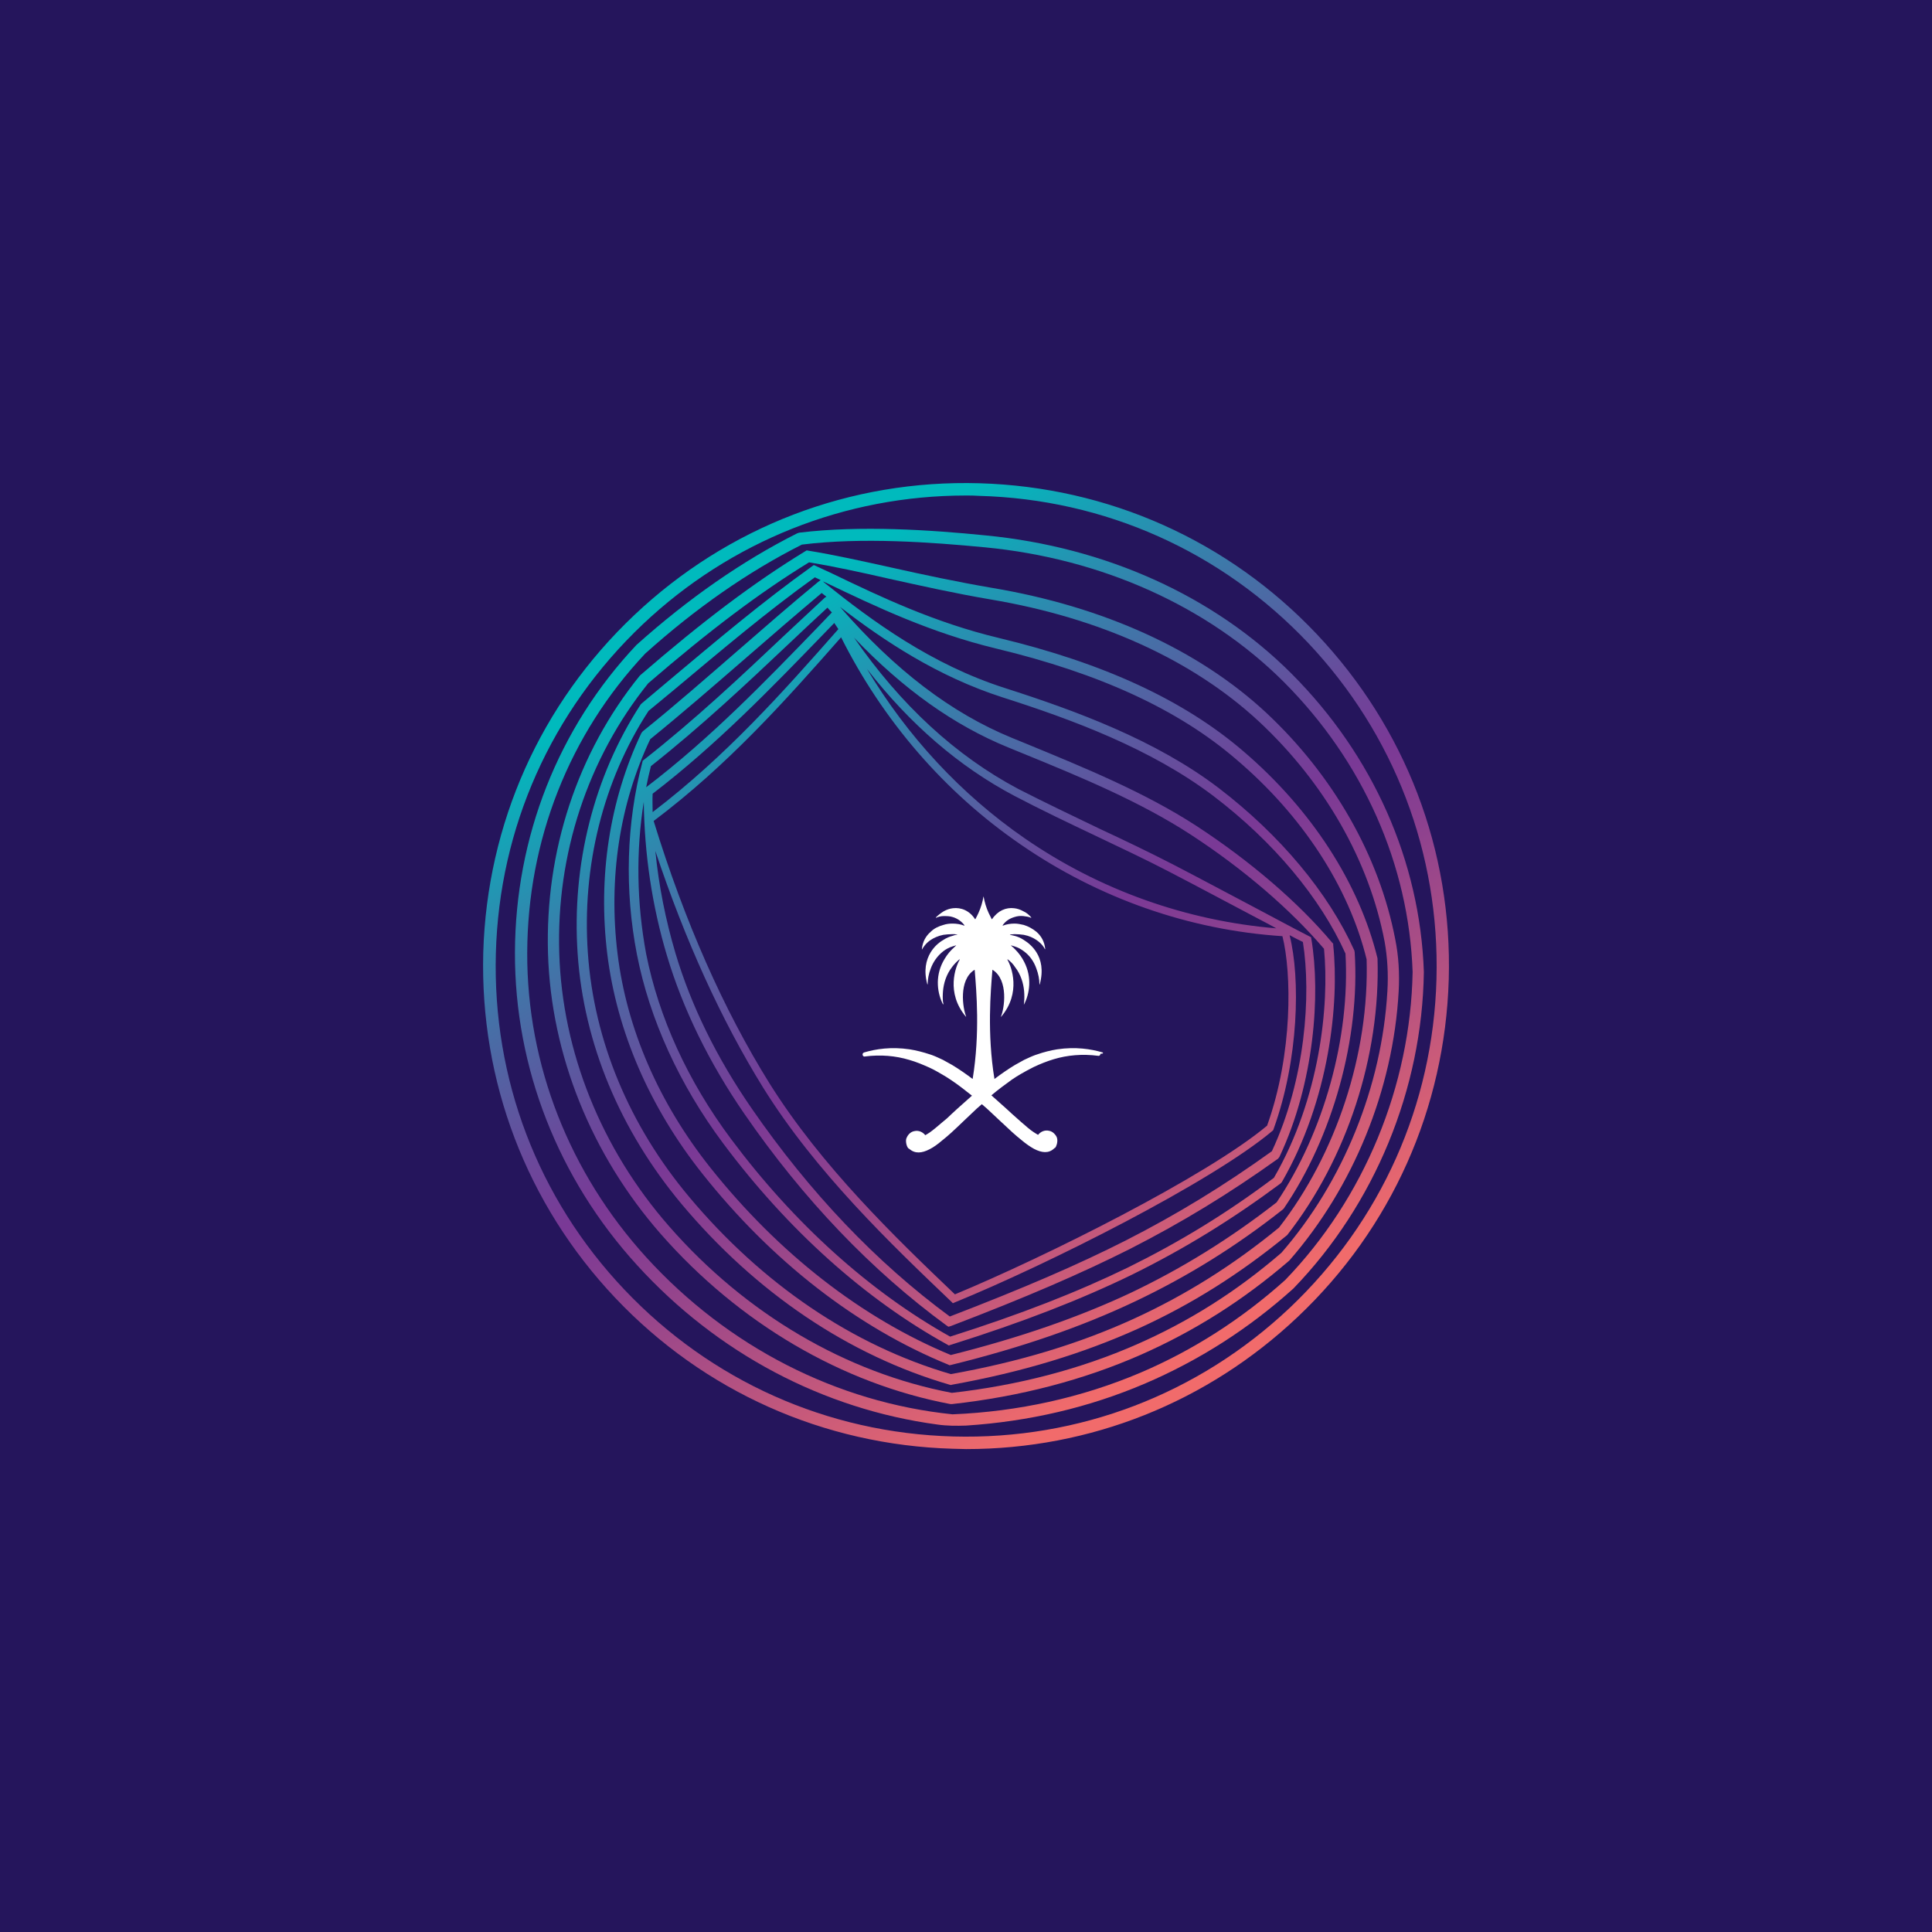 <?xml version="1.0" encoding="UTF-8"?>
<svg xmlns="http://www.w3.org/2000/svg" xmlns:xlink="http://www.w3.org/1999/xlink" version="1.1" id="Layer_1" x="0px" y="0px" viewBox="0 0 566.9 566.9" style="enable-background:new 0 0 566.9 566.9;" xml:space="preserve">
<style type="text/css">
	.st0{fill:#25155C;}
	.st1{fill:#FFFFFF;}
	.st2{fill:url(#SVGID_1_);}
	.st3{fill:url(#SVGID_00000160890899788825702470000010273985648263929515_);}
	.st4{fill:url(#SVGID_00000088822572040049007790000010573024547367542707_);}
	.st5{fill:url(#SVGID_00000132804455745817789190000010184775087319387578_);}
	.st6{fill:#7A3996;}
	.st7{fill:url(#SVGID_00000127039557902396167360000004508478523134590633_);}
	.st8{fill:url(#SVGID_00000073715181571359709950000012285139202033807009_);}
	.st9{fill:url(#SVGID_00000142893698212501199150000003551985158422023315_);}
	.st10{fill:url(#SVGID_00000164495070771069983170000000064698715892374430_);}
	.st11{fill:#00BABD;}
	.st12{fill:#231F20;}
	.st13{fill:#6D6E70;}
</style>
<rect class="st0" width="566.9" height="566.9"></rect>
<g>
	<g>
		<path class="st1" d="M323.5,308.8c-3.4-1-7.9-1.7-13.3-0.9c-1.9,0.3-3.9,0.8-5.9,1.5c-0.2,0.1-0.4,0.1-0.6,0.2    c-1.1,0.4-2.1,0.9-3.2,1.4c-0.9,0.5-1.8,1-2.7,1.5c-2,1.2-4,2.6-6,4.1c-2.2-13.4-1.1-25.9-0.6-32c0,0,0-0.1,0.1,0    c4.7,3,3.4,11.4,2.4,13.7c0,0,0.1,0.1,0.1,0c5.9-7,3-14.7,1.8-16.7c0,0,0-0.1,0.1-0.1c0.9,0.7,1.6,1.4,2.1,2.2    c1.8,2.3,2.5,4.9,2.7,7.1c0.1,1.2,0.1,2.3,0,3.2c0,0.2,0,0.5-0.1,0.7c0,0,0,0,0.1,0c0,0,0,0,0,0c1.6-3.1,2.4-7.9,0-12.5    c-0.6-1.2-1.5-2.5-2.7-3.7c-0.3-0.3-0.7-0.7-1.1-1c0,0,0-0.1,0-0.1c0.4,0.1,0.7,0.2,1,0.3c1,0.3,1.9,0.8,2.7,1.4    c1.8,1.3,3,3.1,3.7,5.1c0.6,1.6,0.9,3.2,0.9,4.6c0,0.1,0.1,0.1,0.1,0c1.1-4.1,0.4-7.2-1-9.4c-1-1.6-2.4-2.8-3.7-3.6    c-0.9-0.6-1.9-1-2.7-1.2c-0.5-0.1-0.9-0.2-1.3-0.3c-0.1,0,0-0.1,0-0.1c0.4,0,0.9-0.1,1.3-0.1c1,0,1.9,0.1,2.7,0.2    c1.6,0.3,2.8,0.9,3.7,1.5c1.5,1,2.3,2.2,2.5,2.7c0,0,0.1,0,0.1,0c-0.2-2.2-1.2-3.9-2.6-5.1c-1.1-0.9-2.4-1.6-3.7-2    c-0.9-0.2-1.8-0.4-2.7-0.4c-1.2,0-2.4,0.2-3.4,0.6c0,0-0.1,0-0.1-0.1c0.9-1.3,2.1-2,3.4-2.4c0.9-0.3,1.8-0.4,2.7-0.3    c0.8,0.1,1.6,0.2,2.2,0.5c0,0,0.1,0,0.1-0.1c-0.7-0.8-1.4-1.4-2.3-1.8c-0.9-0.5-1.8-0.8-2.7-0.9c-2.4-0.3-4.8,0.7-6.5,3.2    c0,0-0.1,0-0.1,0c-0.3-0.6-0.6-1.2-0.9-1.8c-0.7-1.5-1.2-3.2-1.5-4.9c-0.3,1.7-0.8,3.4-1.5,4.9c-0.3,0.6-0.6,1.3-0.9,1.8    c0,0-0.1,0-0.1,0c-1.6-2.5-4.1-3.5-6.5-3.2c-0.9,0.1-1.8,0.4-2.7,0.9c-0.8,0.5-1.6,1.1-2.3,1.8c0,0,0,0.1,0.1,0.1    c0.6-0.3,1.4-0.5,2.2-0.5c0.9,0,1.8,0,2.7,0.3c1.3,0.4,2.5,1.2,3.4,2.4c0,0,0,0.1-0.1,0.1c-1-0.4-2.2-0.6-3.4-0.6    c-0.9,0-1.8,0.1-2.7,0.4c-1.4,0.4-2.7,1-3.7,2c-1.4,1.2-2.4,2.9-2.6,5.1c0,0.1,0.1,0.1,0.1,0c0.3-0.5,1-1.7,2.5-2.7    c0.9-0.6,2.2-1.2,3.7-1.5c0.8-0.1,1.7-0.2,2.7-0.2c0.4,0,0.8,0,1.3,0.1c0.1,0,0.1,0.1,0,0.1c-0.4,0-0.8,0.1-1.3,0.3    c-0.8,0.2-1.8,0.6-2.7,1.2c-1.4,0.8-2.7,2-3.7,3.6c-1.4,2.3-2.1,5.4-1,9.4c0,0.1,0.1,0,0.1,0c0-1.4,0.3-3.1,0.9-4.6    c0.7-1.9,1.9-3.7,3.7-5.1c0.8-0.6,1.7-1.1,2.7-1.4c0.3-0.1,0.7-0.2,1-0.3c0,0,0.1,0,0,0.1c-0.4,0.3-0.7,0.7-1.1,1    c-1.2,1.2-2,2.4-2.7,3.7c-2.4,4.6-1.6,9.4,0,12.5c0,0,0,0,0,0c0,0,0.1,0,0.1,0c0-0.2,0-0.5-0.1-0.7c-0.1-0.9-0.1-2,0-3.2    c0.2-2.2,0.9-4.8,2.7-7.1c0.6-0.8,1.3-1.5,2.1-2.2c0,0,0.1,0,0.1,0.1c-1.2,2-4.1,9.7,1.8,16.7c0,0,0.1,0,0.1,0    c-1-2.4-2.3-10.7,2.4-13.7c0,0,0.1,0,0.1,0c0.5,6.1,1.6,18.6-0.6,32c-2-1.5-4-2.9-6-4.1c-0.9-0.5-1.8-1-2.7-1.5    c-1.1-0.5-2.1-1-3.2-1.4c-0.2-0.1-0.4-0.1-0.6-0.2c-2.1-0.7-4.1-1.2-6-1.5c-5.4-0.8-9.9-0.1-13.3,0.9c-0.3,0.1-0.5,0.3-0.5,0.6    c0,0.4,0.3,0.7,0.7,0.6c4.6-0.6,9-0.2,13,1c2.1,0.6,4,1.4,6,2.3c1.3,0.6,2.5,1.3,3.7,2c0.9,0.5,1.8,1.1,2.7,1.7    c2.1,1.4,4.1,3,6,4.5c-2.1,1.9-4.2,3.7-6,5.4c-0.9,0.9-1.8,1.7-2.7,2.4c-1.4,1.2-2.7,2.3-3.7,3c-0.5,0.3-0.9,0.6-1.3,0.8    c-0.7-0.9-1.9-1.5-3.2-1.2c-0.6,0.1-1.1,0.4-1.5,0.8c-0.4,0.4-0.7,0.9-0.9,1.5c-0.2,1,0.2,2.3,0.6,2.7c0.1,0.1,0.2,0.2,0.3,0.2    c1.7,1.5,3.7,1.3,6,0.1c1.2-0.6,2.4-1.5,3.7-2.6c0.9-0.7,1.8-1.5,2.7-2.3c2.3-2.1,4.7-4.5,7.4-7c0.5-0.4,1-0.9,1.5-1.3    c0.5,0.4,1,0.9,1.5,1.3c2.7,2.5,5.2,4.9,7.4,6.9c0.9,0.8,1.8,1.6,2.7,2.3c1.3,1.1,2.6,2,3.7,2.6c2.3,1.2,4.3,1.4,5.9-0.1    c0.1-0.1,0.2-0.2,0.3-0.2c0.4-0.4,0.8-1.7,0.6-2.7c-0.1-0.6-0.5-1.1-0.9-1.5c-0.4-0.4-0.9-0.7-1.5-0.8c-1.3-0.3-2.5,0.3-3.2,1.2    c-0.4-0.2-0.8-0.5-1.3-0.8c-1.1-0.7-2.3-1.8-3.7-3c-0.8-0.7-1.7-1.5-2.7-2.4c-1.8-1.7-3.9-3.5-6-5.4c1.9-1.6,3.9-3.1,6-4.6    c0.9-0.6,1.8-1.2,2.7-1.7c1.2-0.7,2.5-1.4,3.7-2c1.9-0.9,3.9-1.7,5.9-2.3c4-1.2,8.4-1.6,13-1c0.4,0.1,0.7-0.2,0.7-0.6    C323.9,309.2,323.7,308.9,323.5,308.8"></path>
		<g>
			<linearGradient id="SVGID_1_" gradientUnits="userSpaceOnUse" x1="211.842" y1="160.895" x2="356.76" y2="408.464">
				<stop offset="7.460167e-02" style="stop-color:#00BABD"></stop>
				<stop offset="7.781646e-02" style="stop-color:#01B9BD"></stop>
				<stop offset="0.287" style="stop-color:#4274A8"></stop>
				<stop offset="0.439" style="stop-color:#6A499B"></stop>
				<stop offset="0.516" style="stop-color:#7A3996"></stop>
				<stop offset="0.595" style="stop-color:#8A4090"></stop>
				<stop offset="0.749" style="stop-color:#B55281"></stop>
				<stop offset="0.941" style="stop-color:#F16B6B"></stop>
			</linearGradient>
			<path class="st2" d="M293.1,187.2c-18.8-4.5-34.8-12.1-48.9-18.9l-5.4-2.5l-0.7,0.5c-14.4,10.3-27.9,21.7-42.2,33.7l-7.6,6.4     l-0.3,0.3c-13.7,21-20.3,47-18.5,73.2c1.8,26.3,12.4,51.7,30.5,73.4c21.9,26.1,49.1,44.4,78.6,53l0.4,0.1l0.4-0.1     c20.5-3.7,38.3-9.1,54.7-16.5c15.6-7.1,29.7-16,43.6-27.4c17.5-22.4,27.4-52.6,26.5-81.2c-5.4-22.1-19.4-43.7-39.4-60.8     C347.3,205.4,323.9,194.6,293.1,187.2z M191.5,232.9c18.9-14.5,34.8-31,50.2-46.9l3.1-3.2c0.4,0.6,0.8,1.2,1.2,1.8     c-16.2,18.4-33,37.3-54.5,53.7C191.5,236.5,191.4,234.7,191.5,232.9z M371.8,330.3c-17.8,14.9-65.1,38.5-91.6,49.5     c-17.5-16.7-39.1-37.5-54.4-61.9c-13.4-21.5-24.9-47.4-34-77c21.8-16.4,38.7-35.4,55-53.9c12.3,24.5,30.4,45.5,52.7,60.8     c22.9,15.8,49.4,25.1,76.8,26.9C379,285.4,379.4,309.1,371.8,330.3z M223.9,319.1c15.5,24.9,37.5,45.9,55.2,62.8l0.5,0.5l0.7-0.3     c26.7-10.9,75.2-35.2,93.1-50.3l0.2-0.2l0.1-0.3c7.4-20.4,7.9-44.2,4.7-56.9c1.3,0.7,2.6,1.4,3.9,2c2.5,15.6,0.7,40.5-9.1,61.4     C359,348,345.4,356.3,330.3,364c-14,7.1-30,14-51.6,22.3c-21.6-15.9-41.1-36.4-58.1-61c-10.3-14.9-17.8-30.2-22.4-45.6     c-2.9-9.8-4.9-19.8-5.9-30C201.1,276.1,211.7,299.4,223.9,319.1z M300.7,246c-18.7-12.9-34.5-30-46.3-49.7     c12.6,16.2,27.1,28.7,43.2,37.2c7.8,4.1,16,8,24,11.8c7.1,3.4,14.4,6.8,21.3,10.4c8.3,4.3,16.3,8.6,23.9,12.6     c2.6,1.4,5.2,2.7,7.7,4.1C348.2,270.2,322.7,261.2,300.7,246z M239.8,184.2c-15.4,15.9-31.3,32.4-50.2,46.8     c0.4-2.1,0.9-4.2,1.4-6.2c14.8-11.7,28.1-24.2,41-36.4c3.6-3.4,7.2-6.8,10.8-10.1c0.4,0.5,0.8,0.9,1.3,1.4L239.8,184.2z      M188.9,235.3c0.2,15.3,2.4,30.4,6.8,45.1c4.7,15.7,12.3,31.3,22.7,46.4c17.3,25.1,37.3,46,59.3,62.1l0.6,0.4l0.7-0.2     c22-8.4,38.2-15.4,52.5-22.6c15.3-7.8,29.1-16.2,43.5-26.5l0.4-0.5c10.3-21.8,12.1-47.8,9.4-63.9l-0.1-0.6l-0.6-0.3     c-5.1-2.6-10.4-5.5-16.1-8.5c-7.6-4-15.6-8.3-23.9-12.6c-7-3.6-14.3-7.1-21.4-10.4c-7.9-3.8-16.1-7.7-23.9-11.7     c-18.3-9.7-34.5-24.6-48.2-44.4c14.4,15.1,29.3,25.7,45.2,32.2l4.4,1.8c16.9,6.9,34.3,14.1,49.2,23.8     c15.5,10.1,29.3,22,39.1,33.5c1.6,16.5-1.2,43.9-14.7,67.2c-14,10.5-27.6,18.8-42.8,26.3c-14.8,7.2-31.4,13.7-52.2,20.3     c-23.6-13.2-45.8-33.2-64.3-58c-12.7-17-21.2-35.7-24.9-54.3C186.8,264.8,186.6,249.7,188.9,235.3z M242.1,175.3     c-4,3.7-7.9,7.4-11.9,11.1c-12.9,12.2-26.3,24.8-41.2,36.5l-0.4,0.3l-0.1,0.4c-4.7,17.9-5.3,37.5-1.6,56.5     c3.7,18.9,12.4,38.1,25.3,55.4c18.9,25.3,41.6,45.7,65.7,59l0.5,0.3l0.6-0.2c21.3-6.7,38.2-13.3,53.2-20.6     c15.4-7.6,29.2-16.1,43.5-26.7l0.4-0.4c14-24.2,16.9-52.6,15.1-69.6l0-0.4l-0.3-0.3c-9.9-11.8-24.1-24-39.9-34.3     c-15.1-9.8-32.7-17-49.7-24l-4.4-1.8c-17.8-7.3-34.3-19.9-50.4-38.4c13.1,10.1,28.7,20.4,47.6,26.5c20.4,6.5,43.7,15.1,62,29     c17.6,13.4,31.3,29.8,38.7,46.2c1.4,24.5-6.3,52.4-20.2,73c-13.6,10.6-27.6,19.3-42.7,26.5c-15.3,7.2-32.6,13.2-52.9,18.3     c-26.1-10.8-50.5-29.8-70.5-54.9c-15.2-19.1-24.6-40.8-27.3-62.9c-2.7-22.1,0.6-43.9,9.6-62.9c9.6-7.8,18.8-15.8,27.8-23.6     c7.7-6.7,15-13,22.5-19.3c0.5,0.4,1,0.8,1.4,1.1L242.1,175.3z M401,281.5c0.8,27.6-8.9,57.1-25.7,78.7     c-13.4,11-27.4,19.8-42.7,26.8c-16,7.3-33.5,12.6-53.6,16.2c-28.8-8.4-55.3-26.4-76.7-51.9c-17.7-21.1-28-45.9-29.8-71.6     c-1.8-25.5,4.5-50.7,17.8-71.1l7.5-6.2c14-11.7,27.2-22.9,41.3-33l1.7,0.8l-0.8,0.6c-7.9,6.5-15.8,13.4-23.5,20.1     c-9,7.8-18.2,15.9-27.9,23.7l-0.4,0.5c-9.3,19.6-12.8,42.1-10,64.9c2.8,22.6,12.4,44.9,27.9,64.4c20.4,25.7,45.4,45.1,72.1,56     l0.4,0.2l0.5-0.1c20.7-5.1,38.3-11.2,53.9-18.6c15.4-7.3,29.6-16.1,43.4-27l0.3-0.3c14.4-21.1,22.4-50,20.8-75.2l-0.1-0.5     c-7.6-16.9-21.7-33.8-39.7-47.6c-18.6-14.2-42.2-22.8-62.8-29.4c-21.6-6.9-38.9-19.6-53.1-31l-0.3-0.3l1.3,0.6     c14.2,6.8,30.4,14.5,49.5,19.1c30.4,7.3,53.4,17.9,70.3,32.4C382.2,239.3,395.8,260.3,401,281.5z"></path>
			
				<linearGradient id="SVGID_00000085960672905362324600000012001720305397512611_" gradientUnits="userSpaceOnUse" x1="211.569" y1="161.055" x2="356.488" y2="408.623">
				<stop offset="7.460167e-02" style="stop-color:#00BABD"></stop>
				<stop offset="7.781646e-02" style="stop-color:#01B9BD"></stop>
				<stop offset="0.287" style="stop-color:#4274A8"></stop>
				<stop offset="0.439" style="stop-color:#6A499B"></stop>
				<stop offset="0.516" style="stop-color:#7A3996"></stop>
				<stop offset="0.595" style="stop-color:#8A4090"></stop>
				<stop offset="0.749" style="stop-color:#B55281"></stop>
				<stop offset="0.941" style="stop-color:#F16B6B"></stop>
			</linearGradient>
			<path style="fill:url(#SVGID_00000085960672905362324600000012001720305397512611_);" d="M291.1,172.5c-10.5-1.8-20.3-3.9-29.7-6     c-8.6-1.9-16.7-3.7-24.1-4.9l-0.6-0.1l-0.5,0.3c-14.9,9.1-29.8,20.3-48.3,36.3l-0.2,0.2c-18.3,22.6-27.8,51.5-26.9,81.5     c0.9,29.7,12.7,59,33.1,82.3c23,26.2,53.2,43.9,85,49.9l0.2,0l0.2,0c20-2.2,38.7-7.1,55.5-14.5c15.8-7,29.9-15.9,43.5-27.6     c18.8-21.5,30.5-50.2,32.1-78.9c0.3-5.3,0-10.5-1-15.4c-4.7-24.4-18.1-48-37.9-66.5C351.7,190.7,323.9,178,291.1,172.5z      M407.1,290.8c-1.6,28-13,56-31.1,76.8c-13.1,11.3-27,20.1-42.5,26.9c-16.4,7.2-34.7,12-54.2,14.2c-31.1-5.9-60.5-23.2-82.9-48.8     c-20-22.8-31.4-51.3-32.3-80.2c-0.9-29.1,8.4-57.2,26.1-79.2c18.1-15.6,32.7-26.6,47.2-35.5c7.2,1.2,15.1,2.9,23.4,4.8     c9.5,2.1,19.3,4.3,29.9,6.1c32.1,5.4,59.3,17.8,78.7,35.8c19.3,18,32.4,40.9,36.9,64.7C407.1,280.9,407.4,285.8,407.1,290.8z"></path>
			
				<linearGradient id="SVGID_00000055708196078886600820000014732614960702832775_" gradientUnits="userSpaceOnUse" x1="211.582" y1="161.047" x2="356.5" y2="408.616">
				<stop offset="7.460167e-02" style="stop-color:#00BABD"></stop>
				<stop offset="7.781646e-02" style="stop-color:#01B9BD"></stop>
				<stop offset="0.287" style="stop-color:#4274A8"></stop>
				<stop offset="0.439" style="stop-color:#6A499B"></stop>
				<stop offset="0.516" style="stop-color:#7A3996"></stop>
				<stop offset="0.595" style="stop-color:#8A4090"></stop>
				<stop offset="0.749" style="stop-color:#B55281"></stop>
				<stop offset="0.941" style="stop-color:#F16B6B"></stop>
			</linearGradient>
			<path style="fill:url(#SVGID_00000055708196078886600820000014732614960702832775_);" d="M289.2,157.1c-16-1.6-36.7-3-54.7-0.8     l-0.6,0.2c-16.1,8.1-31.9,19.1-47.1,32.7l-0.1,0.1c-22.9,24.3-35.5,56.3-35.6,90.2c-0.1,33.8,12.7,66.4,35.9,91.8     c23.5,25.8,54.6,42.2,88.1,46.7c2.8,0.4,5.6,0.4,8.4,0.3c18.4-1.2,36-5.3,52.4-12.3c15.9-6.8,30.5-16.1,43.6-27.9     c23.9-24.7,37.8-58.5,38.3-92.9c-1.1-32.5-14.9-63.6-38.9-87.6C356.2,174.9,324.4,160.5,289.2,157.1z M377.1,375.6     c-12.7,11.4-27,20.6-42.5,27.2c-17.2,7.3-35.8,11.4-55.1,12.2c-34-3.5-65.9-19.8-89.8-46c-22.6-24.8-35.1-56.6-35-89.4     c0.1-33,12.3-64.1,34.6-87.8c14.8-13.3,30.3-24.1,46-32c17.7-2.2,37.9-0.7,53.7,0.8c34.3,3.3,65.4,17.3,87.6,39.4     c23.4,23.4,36.8,53.7,37.9,85.2C413.9,318.6,400.3,351.6,377.1,375.6z"></path>
			
				<linearGradient id="SVGID_00000067202815543346810790000016808289741442062479_" gradientUnits="userSpaceOnUse" x1="211.563" y1="160.634" x2="357.006" y2="409.099">
				<stop offset="7.460167e-02" style="stop-color:#00BABD"></stop>
				<stop offset="7.781646e-02" style="stop-color:#01B9BD"></stop>
				<stop offset="0.287" style="stop-color:#4274A8"></stop>
				<stop offset="0.439" style="stop-color:#6A499B"></stop>
				<stop offset="0.516" style="stop-color:#7A3996"></stop>
				<stop offset="0.595" style="stop-color:#8A4090"></stop>
				<stop offset="0.749" style="stop-color:#B55281"></stop>
				<stop offset="0.941" style="stop-color:#F16B6B"></stop>
			</linearGradient>
			<path style="fill:url(#SVGID_00000067202815543346810790000016808289741442062479_);" d="M386.4,186.1     c-26-27.5-61.2-43.2-99-44.3c-37.9-1.1-73.8,12.7-101.3,38.7c-27.5,26-43.2,61.2-44.3,99c-1,37.8,12.7,73.8,38.7,101.3     c26,27.5,61.2,43.2,99,44.3c1.3,0,2.7,0.1,4,0.1c36.4,0,70.8-13.7,97.3-38.8c27.5-26,43.2-61.2,44.3-99     C426.2,249.5,412.4,213.6,386.4,186.1z M421.5,287.3c-1,36.9-16.3,71.1-43.1,96.5c-26.8,25.3-61.8,38.7-98.7,37.7     c-36.9-1-71.1-16.3-96.5-43.1s-38.7-61.8-37.7-98.7c1-36.9,16.3-71.1,43.1-96.5c25.8-24.4,59.4-37.8,94.8-37.8     c1.3,0,2.6,0,3.9,0.1c36.9,1,71.1,16.3,96.5,43.1C409.1,215.4,422.5,250.4,421.5,287.3z"></path>
		</g>
	</g>
</g>
</svg>
